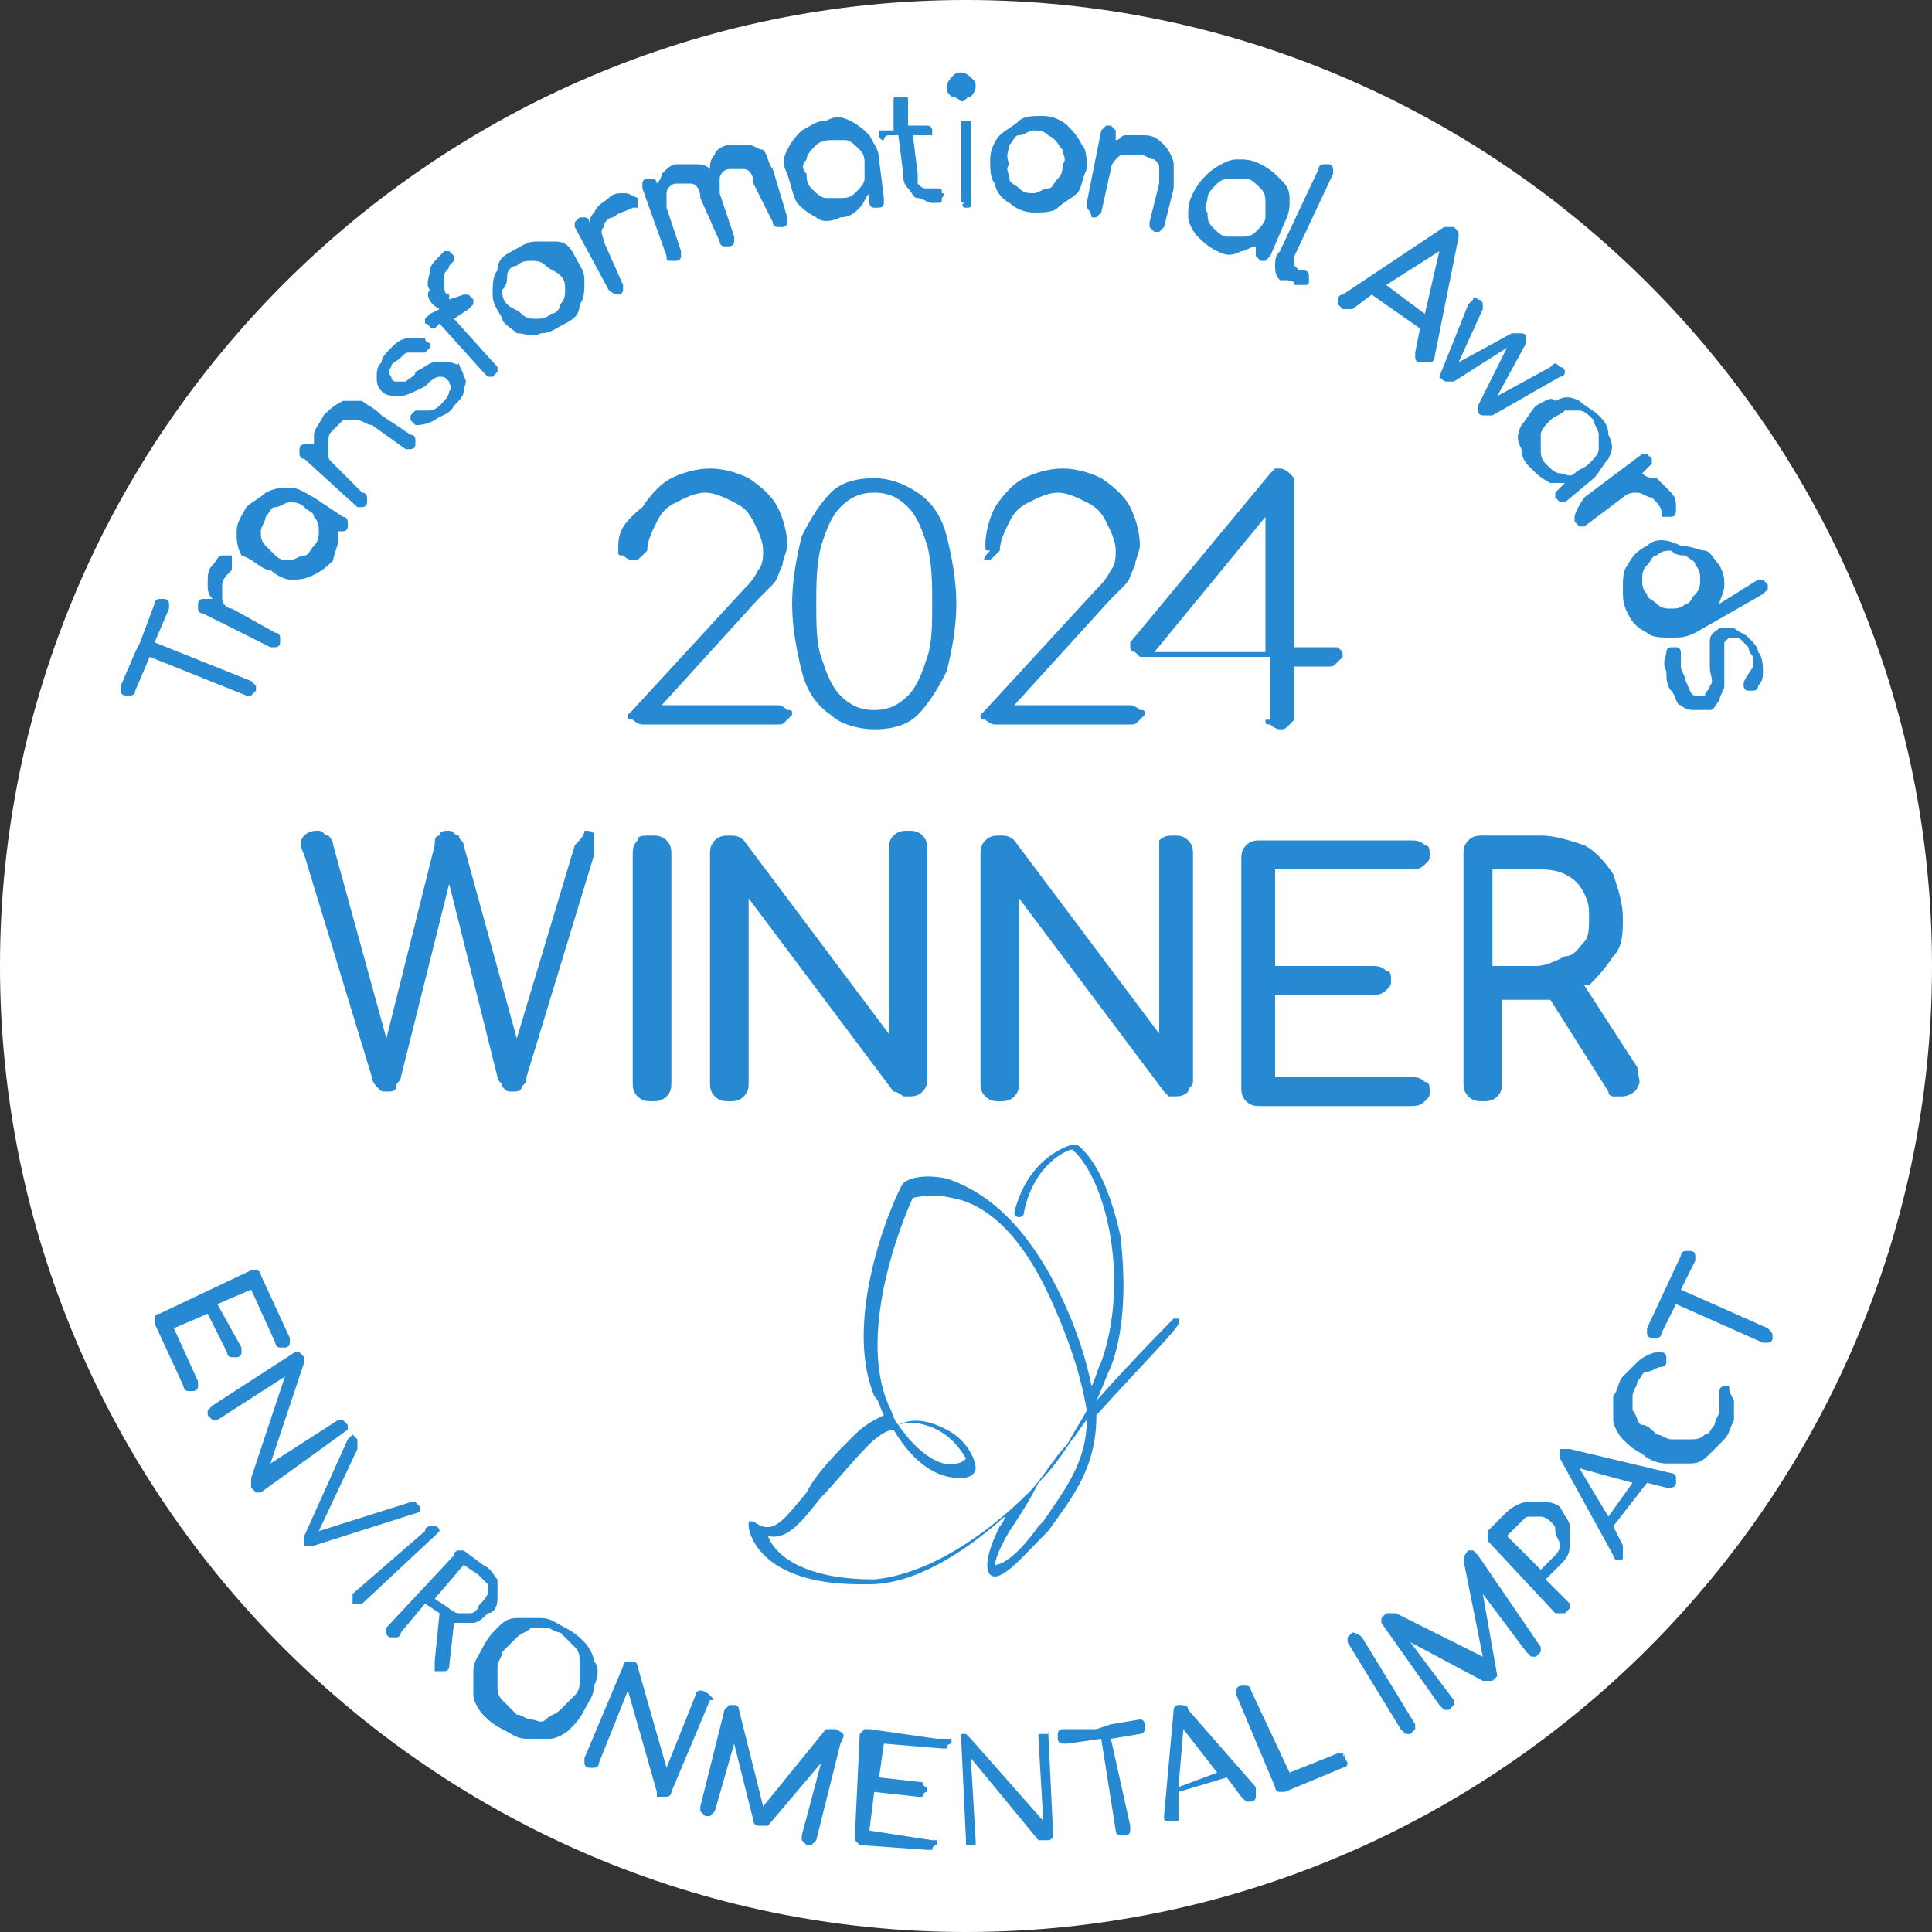 <?xml version="1.0" encoding="utf-8"?>
<!-- Generator: Adobe Illustrator 27.8.1, SVG Export Plug-In . SVG Version: 6.00 Build 0)  -->
<svg version="1.1" id="Layer_1" xmlns="http://www.w3.org/2000/svg" xmlns:xlink="http://www.w3.org/1999/xlink" x="0px" y="0px"
	 viewBox="0 0 40 40" style="enable-background:new 0 0 40 40;" xml:space="preserve">
<rect x="0" y="0" width="40" height="40" fill="#333333" stroke="none"/>
<style type="text/css">
	.st0{fill:#FFFFFF;}
	.st1{fill:#2689D1;}
</style>
<path class="st0" d="M20,40c11,0,20-9,20-20S31,0,20,0S0,9,0,20S9,40,20,40"/>
<g>
	<path class="st1" d="M20.5,32.6c0.2,0.2,0.7-0.4,1.1-0.8l0.1-0.1c0.5-0.7,1-1.3,1-2.4c0.9-1,1.7-1.8,1.7-1.9c0,0,0-0.1,0-0.1
		c0,0-0.1,0-0.1,0c0,0-0.8,0.8-1.6,1.7c0.1-0.2,0.2-0.5,0.3-0.7c0.3-0.8,0.3-1.8,0.2-2.7c-0.2-0.9-0.5-1.6-0.9-1.9c0,0,0,0-0.1,0
		c0,0-0.9,0.2-1.2,1.4c0,0,0,0.1,0.1,0.1c0,0,0.1,0,0.1-0.1c0.2-1,0.9-1.3,1-1.3c0.7,0.6,1.2,2.7,0.6,4.4c-0.1,0.2-0.1,0.3-0.2,0.5
		c-0.1-0.5-0.3-1.2-0.7-2c-0.8-1.6-1.7-2.1-2.3-2.3c-0.5-0.1-0.8,0-0.9,0.1c-0.1,0.1-1.3,2.7-0.6,4.4c0.1,0.1,0.1,0.2,0.2,0.4
		c-0.2,0.1-0.4,0.2-0.6,0.4c-0.4,0.4-0.8,0.8-1,1.2c-0.5,0.6-0.7,0.9-1.1,0.6c0,0-0.1,0-0.1,0c0,0,0,0,0,0.1c0,0.1,0.2,1.2,2.3,1.2
		c0.1,0,0.1,0,0.2,0c0.9,0,1.9-0.6,2.8-1.4c0,0.1-0.1,0.2-0.1,0.2C20.4,32.2,20.4,32.5,20.5,32.6z M18.1,32.7
		c-1.6,0-2.1-0.6-2.2-0.9c0.4,0.1,0.7-0.3,1.1-0.8c0.3-0.3,0.6-0.7,1-1.1c0.2-0.2,0.4-0.3,0.5-0.3c0.6,1,1.2,1,1.4,1
		c0.2,0,0.3-0.1,0.3-0.2c0-0.2-0.2-0.6-0.6-0.8c-0.2-0.1-0.6-0.3-1-0.1c-0.1-0.1-0.1-0.2-0.2-0.4c-0.7-1.6,0.4-4.1,0.5-4.3
		c0,0,0.4-0.1,0.8,0c0.6,0.1,1.4,0.6,2.1,2.2c0.4,0.9,0.6,1.6,0.7,2.2c-0.1,0.2-0.3,0.5-0.4,0.7c-0.3,0.3-0.5,0.7-0.8,1
		C20.4,31.8,19.2,32.6,18.1,32.7z M18.6,29.5c0.3-0.1,0.6,0,0.8,0.1c0.4,0.2,0.6,0.6,0.6,0.6c0,0-0.1,0.1-0.2,0.1
		C19.5,30.4,19,30.1,18.6,29.5z M20.9,31.7c0.2-0.3,0.4-0.6,0.6-1c0.3-0.3,0.5-0.6,0.7-0.9c0.1-0.1,0.2-0.3,0.3-0.4
		c0,0.9-0.5,1.5-0.9,2.1l-0.1,0.1c-0.5,0.7-0.8,0.8-0.9,0.8C20.6,32.4,20.6,32.2,20.9,31.7z"/>
	<path class="st1" d="M13.2,17.4c-0.1,0.1-0.1,0.2-0.1,0.3v4.7c0,0.1,0,0.2,0.1,0.3c0.1,0.1,0.2,0.1,0.3,0.1c0.1,0,0.2,0,0.3-0.1
		c0.1-0.1,0.1-0.2,0.1-0.3v-4.7c0-0.1,0-0.2-0.1-0.3c-0.1-0.1-0.2-0.1-0.3-0.1C13.3,17.3,13.2,17.3,13.2,17.4z"/>
	<path class="st1" d="M11.9,17.5l-1.2,4l-1.1-4c0-0.1-0.1-0.1-0.1-0.2c-0.1,0-0.1-0.1-0.2-0.1c-0.1,0-0.2,0-0.2,0.1
		c-0.1,0-0.1,0.1-0.1,0.2L8,21.5l-1.1-4c0-0.1-0.1-0.2-0.1-0.2c-0.1,0-0.1-0.1-0.2-0.1c-0.1,0-0.2,0-0.3,0.1c-0.1,0.1-0.1,0.2,0,0.4
		l1.4,4.6c0,0.1,0.1,0.2,0.1,0.2c0.1,0.1,0.1,0.1,0.2,0.1c0.1,0,0.2,0,0.2-0.1s0.1-0.1,0.1-0.2l1-4l1,4c0,0.1,0.1,0.1,0.1,0.2
		c0.1,0.1,0.1,0.1,0.2,0.1c0.1,0,0.2,0,0.2-0.1c0.1-0.1,0.1-0.1,0.1-0.2l1.4-4.6c0-0.1,0-0.3,0-0.4c0-0.1-0.1-0.1-0.2-0.1
		C12.1,17.3,12,17.4,11.9,17.5z"/>
	<path class="st1" d="M29.2,18c0.1,0,0.2,0,0.3-0.1c0.1-0.1,0.1-0.1,0.1-0.2c0-0.1,0-0.2-0.1-0.2c-0.1-0.1-0.2-0.1-0.3-0.1h-3.1
		c-0.1,0-0.2,0-0.3,0.1c-0.1,0.1-0.1,0.2-0.1,0.3v4.7c0,0.1,0,0.2,0.1,0.3c0.1,0.1,0.2,0.1,0.3,0.1h3.1c0.1,0,0.2,0,0.3-0.1
		c0.1-0.1,0.1-0.1,0.1-0.2c0-0.1,0-0.2-0.1-0.2c-0.1-0.1-0.2-0.1-0.3-0.1h-2.8v-1.7h2c0.1,0,0.2,0,0.3-0.1c0.1-0.1,0.1-0.1,0.1-0.2
		c0-0.1,0-0.2-0.1-0.2c-0.1-0.1-0.2-0.1-0.3-0.1h-2V18H29.2z"/>
	<path class="st1" d="M24.7,22.4v-4.7c0-0.1,0-0.2-0.1-0.3c-0.1-0.1-0.2-0.1-0.3-0.1c-0.1,0-0.2,0-0.3,0.1C24,17.5,24,17.5,24,17.6
		v3.8l-3-4c-0.1-0.1-0.2-0.1-0.3-0.1c-0.1,0-0.2,0-0.3,0.1c-0.1,0.1-0.1,0.2-0.1,0.3v4.7c0,0.1,0,0.2,0.1,0.3
		c0.1,0.1,0.2,0.1,0.3,0.1c0.1,0,0.2,0,0.3-0.1c0.1-0.1,0.1-0.2,0.1-0.3v-3.8l3,4c0,0,0.1,0.1,0.1,0.1c0.1,0,0.1,0,0.1,0
		c0.1,0,0.2,0,0.3-0.1C24.6,22.5,24.7,22.5,24.7,22.4z"/>
	<path class="st1" d="M18.7,22.7c0.1,0,0.1,0,0.1,0c0.1,0,0.2,0,0.3-0.1c0.1-0.1,0.1-0.2,0.1-0.3v-4.7c0-0.1,0-0.2-0.1-0.3
		c-0.1-0.1-0.2-0.1-0.3-0.1c-0.1,0-0.2,0-0.3,0.1c-0.1,0.1-0.1,0.2-0.1,0.3v3.8l-3-4c-0.1-0.1-0.2-0.1-0.3-0.1c-0.1,0-0.2,0-0.3,0.1
		c-0.1,0.1-0.1,0.2-0.1,0.3v4.7c0,0.1,0,0.2,0.1,0.3c0.1,0.1,0.2,0.1,0.3,0.1c0.1,0,0.2,0,0.3-0.1c0.1-0.1,0.1-0.2,0.1-0.3v-3.8l3,4
		C18.6,22.6,18.7,22.7,18.7,22.7z"/>
	<path class="st1" d="M33.4,19.8c0.2-0.2,0.2-0.5,0.2-0.8c0-0.3-0.1-0.6-0.2-0.9c-0.2-0.3-0.4-0.5-0.6-0.6c-0.3-0.1-0.6-0.2-0.9-0.2
		h-1.2c-0.1,0-0.2,0-0.3,0.1c-0.1,0.1-0.1,0.2-0.1,0.3v4.7c0,0.1,0,0.2,0.1,0.3c0.1,0.1,0.2,0.1,0.3,0.1c0.1,0,0.2,0,0.3-0.1
		c0.1-0.1,0.1-0.2,0.1-0.3v-1.7h0.9c0,0,0.1,0,0.1,0l1.2,1.9c0,0.1,0.1,0.1,0.1,0.1c0.1,0,0.1,0,0.2,0c0.1,0,0.3-0.1,0.3-0.2
		c0.1-0.1,0-0.2,0-0.4l-1.1-1.7c0,0,0.1,0,0.1,0C33,20.3,33.2,20.1,33.4,19.8z M30.9,20v-2h0.9c0.2,0,0.4,0,0.6,0.1
		c0.2,0.1,0.3,0.2,0.4,0.4c0.1,0.2,0.1,0.3,0.1,0.5c0,0.2,0,0.4-0.1,0.5c-0.1,0.1-0.2,0.3-0.4,0.3C32.2,19.9,32,20,31.8,20H30.9z"/>
	<path class="st1" d="M29.8,7.8C29.8,7.8,29.9,7.9,29.8,7.8c0.1,0.1,0.1,0.1,0.2,0.1c0,0,0.1,0,0.1,0l1.1-0.7l-0.6,1.2
		c0,0,0,0.1,0,0.1c0,0,0,0.1,0.1,0.1c0,0,0.1,0,0.1,0c0,0,0.1,0,0.1,0l1.4-0.8c0.1,0,0.1-0.1,0.1-0.1c0,0,0-0.1-0.1-0.1
		c-0.1-0.1-0.1-0.1-0.2,0L31,8.2l0.6-1.1c0,0,0-0.1,0-0.1c0,0,0-0.1-0.1-0.1c0,0-0.1,0-0.1,0c0,0-0.1,0-0.1,0l-1.1,0.6l0.5-1.1
		c0-0.1,0-0.1,0-0.1c0,0,0-0.1-0.1-0.1c0,0-0.1-0.1-0.1,0c0,0-0.1,0.1-0.1,0.1l-0.6,1.5C29.8,7.7,29.8,7.8,29.8,7.8z"/>
	<path class="st1" d="M16.5,4.2c0.1,0.1,0.2,0.2,0.4,0.3c0.1,0.1,0.3,0.1,0.5,0c0.2,0,0.3-0.1,0.4-0.2C17.9,4.2,17.9,4.1,18,4l0,0.2
		c0,0,0,0.1,0.1,0.1c0,0,0.1,0,0.1,0c0,0,0.1,0,0.1-0.1c0,0,0-0.1,0-0.1l-0.1-0.8c0-0.2-0.1-0.3-0.2-0.5c-0.1-0.1-0.2-0.2-0.4-0.3
		c-0.2-0.1-0.3-0.1-0.5,0c-0.2,0-0.3,0.1-0.5,0.2c-0.1,0.1-0.2,0.2-0.3,0.4c-0.1,0.2-0.1,0.3,0,0.5C16.4,3.9,16.4,4,16.5,4.2z
		 M16.7,3.3c0-0.1,0.1-0.2,0.2-0.3C16.9,3,17,2.9,17.2,2.9c0.1,0,0.2,0,0.3,0s0.2,0.1,0.3,0.2c0.1,0.1,0.1,0.2,0.1,0.3
		c0,0.1,0,0.2,0,0.3c0,0.1-0.1,0.2-0.2,0.3c-0.1,0.1-0.2,0.1-0.3,0.1c-0.1,0-0.2,0-0.3,0c-0.1,0-0.2-0.1-0.3-0.2
		c-0.1-0.1-0.1-0.2-0.1-0.3C16.6,3.5,16.6,3.4,16.7,3.3z"/>
	<path class="st1" d="M13.9,5.4c0,0,0.1,0,0.1,0c0,0,0.1,0,0.1-0.1c0,0,0-0.1,0-0.1l-0.3-0.9l0,0c0-0.1,0-0.2,0-0.3
		c0-0.1,0.1-0.2,0.2-0.2c0.1,0,0.2,0,0.3,0c0.1,0,0.2,0.1,0.2,0.3L14.9,5c0,0,0,0.1,0.1,0.1c0,0,0.1,0,0.1,0c0,0,0.1,0,0.1-0.1
		c0,0,0-0.1,0-0.1l-0.3-0.9h0c0-0.1,0-0.2,0-0.3c0-0.1,0.1-0.2,0.2-0.2c0.1,0,0.2,0,0.3,0c0.1,0,0.2,0.1,0.2,0.3L16,4.6
		c0,0,0,0.1,0.1,0.1c0,0,0.1,0,0.1,0c0,0,0.1,0,0.1-0.1c0,0,0-0.1,0-0.1L16,3.5c-0.1-0.1-0.1-0.3-0.2-0.4C15.7,3.1,15.6,3,15.5,3
		c-0.1,0-0.2,0-0.4,0c-0.1,0-0.3,0.1-0.3,0.2c-0.1,0.1-0.1,0.2-0.1,0.3c-0.1-0.1-0.2-0.1-0.3-0.1c-0.1,0-0.2,0-0.4,0
		c-0.1,0-0.2,0.1-0.3,0.2c0,0,0,0.1-0.1,0.2l0,0c0,0,0-0.1-0.1-0.1c0,0-0.1,0-0.1,0c0,0-0.1,0-0.1,0.1c0,0,0,0.1,0,0.1l0.5,1.4
		C13.8,5.4,13.8,5.4,13.9,5.4z"/>
	<path class="st1" d="M19.9,2.1C20,2.1,20,2,20.1,2c0,0,0.1-0.1,0.1-0.2c0-0.1,0-0.1-0.1-0.2c0,0-0.1-0.1-0.2-0.1
		c-0.1,0-0.1,0-0.2,0.1c0,0-0.1,0.1-0.1,0.2c0,0.1,0,0.1,0.1,0.2C19.8,2,19.9,2.1,19.9,2.1z"/>
	<path class="st1" d="M22.6,4.5c0.1,0,0.1,0,0.1,0c0,0,0.1-0.1,0.1-0.1l0.2-0.9c0-0.1,0.1-0.2,0.1-0.2c0.1-0.1,0.1-0.1,0.2-0.1
		c0.1,0,0.2,0,0.3,0c0.1,0,0.2,0.1,0.3,0.1c0.1,0.1,0.1,0.1,0.1,0.2c0,0.1,0,0.2,0,0.3l-0.2,0.8c0,0,0,0.1,0,0.1
		c0,0,0.1,0.1,0.1,0.1c0,0,0.1,0,0.1,0c0,0,0.1-0.1,0.1-0.1l0.2-0.8c0-0.2,0-0.4,0-0.5c0-0.1-0.1-0.3-0.2-0.4
		c-0.1-0.1-0.2-0.2-0.4-0.2c-0.1,0-0.3,0-0.4,0c-0.1,0-0.1,0.1-0.2,0.1l0-0.1c0-0.1,0-0.1,0-0.1c0,0-0.1-0.1-0.1-0.1
		c0,0-0.1,0-0.1,0c0,0-0.1,0.1-0.1,0.1l-0.3,1.5c0,0,0,0.1,0,0.1C22.6,4.4,22.6,4.5,22.6,4.5z"/>
	<path class="st1" d="M26.8,5.9L26.8,5.9c0.1,0,0.1,0,0.2,0c0.1,0,0.1,0,0.1-0.1c0,0,0-0.1,0-0.1c0,0,0-0.1-0.1-0.1l-0.1,0
		c0,0-0.1-0.1-0.1-0.1c0-0.1,0-0.1,0-0.2l0.8-1.7c0,0,0-0.1,0-0.1c0,0,0-0.1-0.1-0.1c0,0-0.1,0-0.1,0c0,0-0.1,0-0.1,0.1l-0.8,1.7
		c-0.1,0.1-0.1,0.2-0.1,0.3c0,0.1,0,0.2,0.1,0.3C26.7,5.8,26.8,5.8,26.8,5.9z"/>
	<path class="st1" d="M34.1,11.3c-0.2,0.1-0.3,0.2-0.4,0.4c-0.1,0.1-0.1,0.3-0.1,0.5c0,0.2,0,0.3,0.1,0.5c0.1,0.2,0.2,0.3,0.4,0.4
		c0.1,0.1,0.3,0.1,0.5,0.1c0.2,0,0.3,0,0.5-0.1l1.4-0.8c0,0,0.1-0.1,0.1-0.1c0,0,0-0.1,0-0.1c0,0-0.1-0.1-0.1-0.1c0,0-0.1,0-0.1,0
		l-0.8,0.5c0-0.1,0.1-0.2,0.1-0.4c0-0.1,0-0.2-0.1-0.4c-0.1-0.1-0.2-0.3-0.3-0.3s-0.3-0.1-0.5-0.1C34.4,11.1,34.2,11.2,34.1,11.3z
		 M34.9,11.5c0.1,0.1,0.2,0.1,0.2,0.2c0.1,0.1,0.1,0.2,0.1,0.3c0,0.1,0,0.2-0.1,0.3s-0.1,0.2-0.2,0.2c-0.1,0.1-0.2,0.1-0.3,0.1
		c-0.1,0-0.2,0-0.3-0.1c-0.1-0.1-0.2-0.1-0.2-0.2c-0.1-0.1-0.1-0.2-0.1-0.3c0-0.1,0-0.2,0.1-0.3c0.1-0.1,0.1-0.2,0.2-0.2
		c0.1-0.1,0.2-0.1,0.3-0.1C34.7,11.5,34.8,11.5,34.9,11.5z"/>
	<path class="st1" d="M24.8,4.9C24.9,5,25,5.1,25.2,5.2c0.2,0.1,0.3,0.1,0.5,0c0.1,0,0.2-0.1,0.3-0.1l0,0.1c0,0,0,0.1,0,0.1
		c0,0,0.1,0.1,0.1,0.1c0,0,0.1,0,0.1,0c0,0,0.1-0.1,0.1-0.1l0.3-0.7c0.1-0.2,0.1-0.3,0.1-0.5c0-0.2-0.1-0.3-0.2-0.4
		c-0.1-0.1-0.2-0.2-0.4-0.3c-0.2-0.1-0.3-0.1-0.5-0.1S25.1,3.5,25,3.6c-0.1,0.1-0.2,0.2-0.3,0.4c-0.1,0.2-0.1,0.3-0.1,0.5
		C24.6,4.6,24.7,4.8,24.8,4.9z M25,4.1c0-0.1,0.1-0.2,0.2-0.3c0.1-0.1,0.2-0.1,0.3-0.1c0.1,0,0.2,0,0.3,0c0.1,0,0.2,0.1,0.3,0.2
		c0.1,0.1,0.1,0.2,0.1,0.3c0,0.1,0,0.2,0,0.3c0,0.1-0.1,0.2-0.2,0.3c-0.1,0.1-0.2,0.1-0.3,0.1c-0.1,0-0.2,0-0.3,0
		c-0.1,0-0.2-0.1-0.3-0.2C25,4.6,25,4.5,25,4.4C24.9,4.3,25,4.2,25,4.1z"/>
	<path class="st1" d="M20.9,4.2c0.1,0.1,0.3,0.2,0.5,0.2c0.2,0,0.4,0,0.5-0.1c0.1-0.1,0.3-0.2,0.4-0.3c0.1-0.1,0.1-0.3,0.2-0.5
		c0-0.2,0-0.4-0.1-0.5c-0.1-0.2-0.2-0.3-0.3-0.4c-0.1-0.1-0.3-0.2-0.5-0.2c-0.2,0-0.4,0-0.5,0.1c-0.1,0.1-0.3,0.2-0.4,0.3
		c-0.1,0.1-0.2,0.3-0.2,0.5c0,0.2,0,0.4,0.1,0.5C20.6,3.9,20.7,4.1,20.9,4.2z M20.9,3c0.1-0.1,0.1-0.2,0.2-0.2
		c0.1,0,0.2-0.1,0.3-0.1c0.1,0,0.2,0,0.3,0.1C21.9,2.9,21.9,3,22,3.1c0,0.1,0.1,0.2,0,0.3c0,0.1,0,0.2-0.1,0.3
		c-0.1,0.1-0.1,0.2-0.2,0.2S21.5,4,21.4,4c-0.1,0-0.2,0-0.3-0.1c-0.1-0.1-0.2-0.1-0.2-0.2c0-0.1-0.1-0.2,0-0.3
		C20.8,3.2,20.9,3.1,20.9,3z"/>
	<path class="st1" d="M18.4,2.8l0.2,0l0.1,0.8c0,0.1,0,0.2,0.1,0.3c0.1,0.1,0.1,0.2,0.2,0.2s0.2,0.1,0.3,0.1l0.1,0
		c0.1,0,0.1,0,0.1-0.1c0,0,0.1-0.1,0-0.1c0-0.1,0-0.1-0.1-0.1c0,0-0.1,0-0.1,0l-0.1,0c-0.1,0-0.1,0-0.2-0.1C19,3.8,19,3.7,19,3.6
		l-0.1-0.8l0.3,0c0,0,0.1,0,0.1,0s0-0.1,0-0.1c0,0,0-0.1-0.1-0.1c0,0-0.1,0-0.1,0l-0.3,0l0-0.5c0-0.1,0-0.1-0.1-0.1c0,0-0.1,0-0.1,0
		c-0.1,0-0.1,0-0.1,0.1c0,0,0,0.1,0,0.1l0,0.5l-0.2,0c0,0-0.1,0-0.1,0c0,0,0,0.1,0,0.1c0,0,0,0.1,0.1,0.1
		C18.3,2.8,18.4,2.8,18.4,2.8z"/>
	<path class="st1" d="M20,4.3c0.1,0,0.1,0,0.1-0.1c0,0,0-0.1,0-0.1l0-1.5c0-0.1,0-0.1,0-0.1c0,0-0.1,0-0.1,0c-0.1,0-0.1,0-0.1,0
		c0,0,0,0.1,0,0.1l0,1.5c0,0.1,0,0.1,0.1,0.1C19.9,4.2,19.9,4.3,20,4.3z"/>
	<path class="st1" d="M5.1,14.4c0,0,0.1,0,0.1,0c0,0,0.1-0.1,0.1-0.1c0,0,0-0.1,0-0.1c0,0-0.1-0.1-0.1-0.1l-2-0.8l0.3-0.7
		c0,0,0-0.1,0-0.1c0,0,0-0.1-0.1-0.1c0,0-0.1,0-0.1,0c0,0-0.1,0-0.1,0.1l-0.3,0.8l-0.1,0.2l0,0l-0.3,0.7c0,0,0,0.1,0,0.1
		c0,0,0,0.1,0.1,0.1c0,0,0.1,0,0.1,0c0,0,0.1,0,0.1-0.1l0.3-0.7L5.1,14.4z"/>
	<path class="st1" d="M12.6,6C12.6,6.1,12.6,6.1,12.6,6c0.1,0.1,0.2,0.1,0.2,0.1c0.1,0,0.1-0.1,0.1-0.1c0,0,0-0.1,0-0.1l-0.4-0.9
		c0-0.1-0.1-0.2,0-0.3c0-0.1,0.1-0.2,0.2-0.2c0.1-0.1,0.2-0.1,0.4-0.2c0,0,0.1,0,0.1,0c0,0,0,0,0-0.1c0,0,0-0.1,0-0.1
		C13,4,13,4,12.9,4c-0.1,0-0.2,0-0.3,0.1c-0.1,0.1-0.2,0.1-0.3,0.3c-0.1,0.1-0.1,0.2-0.1,0.3l0-0.1c0-0.1-0.1-0.1-0.1-0.1
		c0,0-0.1,0-0.1,0c0,0-0.1,0.1-0.1,0.1c0,0,0,0.1,0,0.1L12.6,6z"/>
	<path class="st1" d="M5.6,13.4c0.1,0,0.1,0,0.1,0c0,0,0.1,0,0.1-0.1c0-0.1,0-0.1,0-0.1s0-0.1-0.1-0.1l-0.9-0.5v0
		c-0.1,0-0.2-0.1-0.2-0.2c0-0.1,0-0.2,0-0.3c0-0.1,0.1-0.2,0.2-0.3c0,0,0,0,0-0.1c0,0,0,0,0-0.1c0,0,0,0,0-0.1c0,0-0.1,0-0.2,0
		c-0.1,0-0.1,0.1-0.2,0.2c-0.1,0.1-0.1,0.2-0.1,0.4c0,0.1,0,0.2,0.1,0.3l-0.1,0c-0.1,0-0.1,0-0.1,0c0,0-0.1,0-0.1,0.1
		c0,0,0,0.1,0,0.1c0,0,0,0.1,0.1,0.1L5.6,13.4z"/>
	<path class="st1" d="M31.8,8.4c-0.1,0.1-0.2,0.3-0.3,0.4c-0.1,0.2-0.1,0.3,0,0.5c0,0.2,0.1,0.3,0.2,0.4c0.1,0.1,0.2,0.2,0.4,0.3
		c0.1,0,0.2,0,0.3,0l-0.1,0.1c0,0-0.1,0.1-0.1,0.1c0,0,0,0.1,0,0.1c0,0,0.1,0.1,0.1,0.1c0,0,0.1,0,0.1,0l0.6-0.5
		c0.1-0.1,0.2-0.3,0.3-0.4c0.1-0.2,0.1-0.3,0-0.5c0-0.2-0.1-0.3-0.2-0.4c-0.1-0.1-0.3-0.2-0.4-0.3c-0.2-0.1-0.3-0.1-0.5,0
		C32.1,8.2,32,8.3,31.8,8.4z M32.7,8.5c0.1,0,0.2,0.1,0.3,0.2C33,8.8,33.1,8.9,33.1,9c0,0.1,0,0.2,0,0.3c0,0.1-0.1,0.2-0.2,0.3
		c-0.1,0.1-0.2,0.1-0.3,0.2s-0.2,0-0.3,0c-0.1,0-0.2-0.1-0.3-0.2c-0.1-0.1-0.1-0.2-0.1-0.3c0-0.1,0-0.2,0-0.3c0-0.1,0.1-0.2,0.2-0.3
		c0.1-0.1,0.2-0.1,0.3-0.2C32.5,8.5,32.6,8.5,32.7,8.5z"/>
	<path class="st1" d="M27.8,6.4C27.8,6.4,27.8,6.4,27.8,6.4c0.1,0,0.2,0,0.2,0l0.4-0.3l1,0.7l-0.1,0.5c0,0,0,0.1,0,0.1
		c0,0,0,0.1,0.1,0.1c0.1,0,0.1,0,0.2,0c0.1,0,0.1-0.1,0.1-0.1l0.5-2.5c0-0.1,0-0.1-0.1-0.2c-0.1,0-0.1,0-0.2,0l-2.1,1.4
		c-0.1,0-0.1,0.1-0.1,0.2C27.7,6.3,27.7,6.3,27.8,6.4z M29.5,6.5l-0.8-0.6l1.1-0.7L29.5,6.5z"/>
	<path class="st1" d="M32.6,10.7c0,0,0,0.1,0,0.1c0,0,0.1,0.1,0.1,0.1s0.1,0,0.1,0l0.8-0.6c0.1-0.1,0.2-0.1,0.3-0.1
		c0.1,0,0.2,0.1,0.3,0.1c0.1,0.1,0.2,0.2,0.2,0.3c0,0,0,0.1,0,0.1c0,0,0,0,0.1,0c0,0,0.1,0,0.1,0c0.1,0,0.1-0.1,0.1-0.2
		c0-0.1,0-0.2-0.1-0.3c-0.1-0.1-0.2-0.2-0.3-0.3c-0.1,0-0.2,0-0.3-0.1l0.1-0.1c0,0,0.1-0.1,0.1-0.1c0,0,0-0.1,0-0.1
		c0,0-0.1-0.1-0.1-0.1c0,0-0.1,0-0.1,0l-1.2,0.9C32.6,10.6,32.6,10.7,32.6,10.7z"/>
	<path class="st1" d="M9.1,6.4L8.9,6.5c0,0-0.1,0.1-0.1,0.1c0,0,0,0.1,0,0.1c0,0,0.1,0,0.1,0.1c0,0,0.1,0,0.1,0l0.1-0.1l0.9,1
		c0,0,0.1,0.1,0.1,0.1c0,0,0.1,0,0.1,0c0,0,0.1-0.1,0.1-0.1c0,0,0-0.1,0-0.1l-0.9-1l0.3-0.2c0,0,0.1-0.1,0.1-0.1c0,0,0-0.1,0-0.1
		c0,0-0.1-0.1-0.1-0.1c0,0-0.1,0-0.1,0L9.3,6.2L9.3,6.1C9.2,6.1,9.2,6,9.2,5.9c0-0.1,0-0.1,0-0.2c0-0.1,0.1-0.1,0.1-0.2
		c0,0,0.1-0.1,0.1-0.1c0,0,0-0.1,0-0.1c0,0-0.1-0.1-0.1-0.1c0,0-0.1,0-0.1,0C9,5.4,8.9,5.5,8.9,5.6c0,0.1-0.1,0.3,0,0.4
		C8.8,6.1,8.9,6.3,9.1,6.4L9.1,6.4z"/>
	<path class="st1" d="M36.1,14.2c0,0,0,0.1,0.1,0.1c0,0,0.1,0,0.1,0c0,0,0.1,0,0.1-0.1c0.1-0.1,0.1-0.2,0.1-0.3c0-0.1,0-0.3-0.1-0.4
		c0-0.1-0.1-0.2-0.2-0.3S36,13.1,35.9,13c-0.1,0-0.2,0-0.3,0c-0.1,0.1-0.2,0.1-0.2,0.3c0,0.1,0,0.3,0,0.5c0,0.2,0.1,0.3,0,0.4
		c0,0.1-0.1,0.1-0.1,0.2c-0.1,0-0.1,0-0.2,0c-0.1,0-0.1-0.1-0.2-0.3c0-0.1-0.1-0.2-0.1-0.3c0-0.1,0-0.2,0-0.2c0,0,0-0.1,0-0.1
		c0,0,0-0.1-0.1-0.1c0,0-0.1,0-0.1,0c0,0-0.1,0-0.1,0.1c0,0.1-0.1,0.2,0,0.4c0,0.1,0,0.3,0.1,0.4c0.1,0.1,0.1,0.3,0.2,0.3
		c0.1,0.1,0.2,0.1,0.3,0.1c0.1,0,0.2,0,0.3,0c0.1,0,0.1-0.1,0.2-0.2c0-0.1,0.1-0.2,0.1-0.3c0-0.1,0-0.3,0-0.4c0-0.1,0-0.2,0-0.3
		c0-0.1,0-0.1,0-0.2c0,0,0.1-0.1,0.1-0.1c0.1,0,0.1,0,0.2,0c0.1,0.1,0.1,0.1,0.2,0.2c0,0.1,0.1,0.2,0.1,0.2c0,0.1,0,0.1,0,0.2
		C36.1,14.1,36.1,14.1,36.1,14.2z"/>
	<path class="st1" d="M10.7,6.9C10.9,6.9,11,7,11.2,6.9c0.2,0,0.3-0.1,0.5-0.2c0.2-0.1,0.3-0.2,0.3-0.4c0.1-0.1,0.1-0.3,0.1-0.5
		c0-0.2-0.1-0.3-0.2-0.5c-0.1-0.2-0.2-0.3-0.4-0.3C11.4,5,11.2,5,11.1,5c-0.2,0-0.3,0.1-0.5,0.2c-0.2,0.1-0.3,0.2-0.3,0.4
		c-0.1,0.1-0.1,0.3-0.1,0.5c0,0.2,0.1,0.3,0.2,0.5C10.4,6.7,10.6,6.8,10.7,6.9z M10.5,5.7c0-0.1,0.1-0.2,0.2-0.2
		c0.1-0.1,0.2-0.1,0.3-0.1c0.1,0,0.2,0,0.3,0.1c0.1,0.1,0.2,0.1,0.3,0.2c0.1,0.1,0.1,0.2,0.1,0.3c0,0.1,0,0.2-0.1,0.3
		c0,0.1-0.1,0.2-0.2,0.2c-0.1,0.1-0.2,0.1-0.3,0.1c-0.1,0-0.2,0-0.3-0.1s-0.2-0.1-0.3-0.2c-0.1-0.1-0.1-0.2-0.1-0.3
		C10.5,5.9,10.5,5.8,10.5,5.7z"/>
	<path class="st1" d="M8.3,8.2c0.1,0,0.3-0.1,0.5-0.2C8.9,7.9,9,7.8,9.1,7.8c0.1,0,0.1,0,0.2,0.1c0,0.1,0.1,0.1,0,0.2
		c0,0.1-0.1,0.2-0.2,0.3C9.1,8.4,9,8.5,8.9,8.5c-0.1,0-0.2,0-0.2,0c0,0-0.1,0-0.1,0c0,0-0.1,0.1-0.1,0.1c0,0,0,0.1,0,0.1
		c0,0,0.1,0.1,0.1,0.1c0.1,0,0.2,0,0.4-0.1c0.1-0.1,0.3-0.1,0.4-0.3c0.1-0.1,0.2-0.2,0.2-0.3c0-0.1,0.1-0.2,0-0.3
		c0-0.1-0.1-0.2-0.1-0.3C9.5,7.6,9.4,7.5,9.3,7.5c-0.1,0-0.2,0-0.3,0c-0.1,0-0.2,0.1-0.4,0.2C8.6,7.8,8.5,7.8,8.4,7.9
		c-0.1,0-0.1,0-0.2,0c0,0-0.1,0-0.1-0.1c0,0-0.1-0.1,0-0.2c0-0.1,0.1-0.1,0.2-0.2c0.1-0.1,0.1-0.1,0.2-0.1c0.1,0,0.1,0,0.2,0
		c0,0,0.1,0,0.1,0c0,0,0.1-0.1,0.1-0.1c0,0,0-0.1,0-0.1c0,0-0.1,0-0.1-0.1c-0.1,0-0.2,0-0.3,0C8.3,7,8.2,7.1,8.1,7.2
		C8,7.3,7.9,7.4,7.9,7.5C7.8,7.6,7.8,7.7,7.8,7.8c0,0.1,0,0.2,0.1,0.3C8,8.2,8.1,8.2,8.3,8.2z"/>
	<path class="st1" d="M5.6,11.8C5.7,11.9,5.9,12,6,12c0.2,0,0.3,0,0.5-0.1s0.3-0.2,0.4-0.3C6.9,11.5,7,11.3,7,11.2
		c0-0.1,0-0.2,0-0.3L7,11c0,0,0.1,0,0.1,0c0,0,0.1,0,0.1-0.1c0,0,0-0.1,0-0.1c0,0,0-0.1-0.1-0.1l-0.6-0.4c-0.2-0.1-0.3-0.2-0.5-0.2
		c-0.2,0-0.3,0-0.5,0.1c-0.1,0.1-0.3,0.2-0.4,0.3c-0.1,0.2-0.2,0.3-0.2,0.5c0,0.2,0,0.3,0.1,0.5C5.3,11.6,5.4,11.8,5.6,11.8z
		 M5.5,10.7c0.1-0.1,0.1-0.2,0.2-0.2c0.1,0,0.2-0.1,0.3-0.1c0.1,0,0.2,0,0.3,0.1c0.1,0.1,0.2,0.1,0.2,0.2c0.1,0.1,0.1,0.2,0.1,0.3
		c0,0.1,0,0.2-0.1,0.3c-0.1,0.1-0.1,0.2-0.2,0.2c-0.1,0-0.2,0.1-0.3,0.1c-0.1,0-0.2,0-0.3-0.1c-0.1-0.1-0.2-0.2-0.2-0.2
		c-0.1-0.1-0.1-0.2-0.1-0.3C5.4,10.9,5.5,10.8,5.5,10.7z"/>
	<path class="st1" d="M7.4,10.5c0,0,0.1,0,0.1,0s0.1,0,0.1-0.1c0,0,0-0.1,0-0.1c0,0,0-0.1-0.1-0.1L6.9,9.6C6.8,9.5,6.8,9.5,6.8,9.4
		c0-0.1,0-0.2,0-0.2C6.8,9,6.8,9,6.9,8.9C7,8.8,7,8.8,7.1,8.7c0.1,0,0.2,0,0.3,0c0.1,0,0.2,0.1,0.3,0.1l0.7,0.5c0,0,0.1,0,0.1,0
		c0,0,0.1,0,0.1-0.1c0,0,0-0.1,0-0.1s0-0.1-0.1-0.1L7.9,8.6C7.7,8.4,7.6,8.4,7.5,8.3c-0.1,0-0.3,0-0.4,0C6.9,8.4,6.8,8.5,6.7,8.6
		C6.6,8.8,6.5,8.9,6.5,9c0,0.1,0,0.2,0,0.2l-0.1,0c0,0-0.1,0-0.1,0c0,0-0.1,0-0.1,0.1c0,0,0,0.1,0,0.1c0,0,0,0.1,0.1,0.1L7.4,10.5z"
		/>
	<path class="st1" d="M26.2,14.9c0,0.1,0,0.1,0.1,0.1c0,0,0.1,0.1,0.2,0.1c0.1,0,0.1,0,0.2-0.1c0,0,0.1-0.1,0.1-0.1v-1.1h0.7
		c0.1,0,0.1,0,0.2-0.1c0,0,0.1-0.1,0.1-0.1c0-0.1,0-0.1-0.1-0.2c0,0-0.1,0-0.2,0h-0.7v-3.4c0-0.1,0-0.1-0.1-0.2c0,0-0.1-0.1-0.2-0.1
		c0,0-0.1,0-0.1,0c0,0,0,0-0.1,0.1l-2.9,3.5c0,0,0,0.1,0,0.1c0,0,0,0.1,0.1,0.1c0,0,0.1,0.1,0.1,0.1h2.7V14.9z M23.9,13.5l2.3-2.8
		v2.8H23.9z"/>
	<path class="st1" d="M12.8,11.4c0,0.1,0,0.1,0.1,0.1c0,0,0.1,0.1,0.2,0.1c0.1,0,0.1,0,0.2-0.1s0.1-0.1,0.1-0.1
		c0-0.2,0.1-0.4,0.2-0.6c0.1-0.2,0.2-0.3,0.4-0.4c0.2-0.1,0.4-0.2,0.6-0.2c0.2,0,0.4,0.1,0.6,0.2c0.2,0.1,0.3,0.2,0.4,0.4
		c0.1,0.2,0.2,0.4,0.2,0.6c0,0.1,0,0.3-0.1,0.4c-0.1,0.2-0.2,0.3-0.3,0.4l-2.3,2.5c0,0-0.1,0.1-0.1,0.1c0,0.1,0,0.1,0.1,0.1
		c0,0,0.1,0.1,0.2,0.1h2.8c0.1,0,0.1,0,0.2-0.1c0,0,0.1-0.1,0.1-0.1c0-0.1,0-0.1-0.1-0.1c0,0-0.1-0.1-0.2-0.1h-2.4l2-2.2
		c0.1-0.1,0.2-0.2,0.3-0.3c0.1-0.1,0.1-0.2,0.2-0.4c0-0.1,0.1-0.3,0.1-0.4c0-0.3-0.1-0.6-0.2-0.8c-0.1-0.2-0.3-0.4-0.6-0.6
		c-0.2-0.1-0.5-0.2-0.8-0.2c-0.3,0-0.6,0.1-0.8,0.2c-0.2,0.1-0.4,0.3-0.6,0.6C12.8,10.9,12.8,11.1,12.8,11.4z"/>
	<path class="st1" d="M18.1,9.9c-0.4,0-0.7,0.1-0.9,0.3c-0.2,0.2-0.4,0.5-0.6,0.9c-0.1,0.4-0.2,0.9-0.2,1.4c0,0.5,0.1,1,0.2,1.4
		c0.1,0.4,0.3,0.7,0.6,0.9c0.2,0.2,0.6,0.3,0.9,0.3c0.4,0,0.7-0.1,0.9-0.3c0.2-0.2,0.4-0.5,0.6-0.9c0.1-0.4,0.2-0.9,0.2-1.4
		c0-0.5-0.1-1-0.2-1.4c-0.1-0.4-0.3-0.7-0.6-0.9C18.7,10,18.4,9.9,18.1,9.9z M19.3,12.5c0,0.4,0,0.8-0.1,1.1s-0.2,0.6-0.4,0.8
		c-0.2,0.2-0.4,0.3-0.7,0.3c-0.3,0-0.5-0.1-0.7-0.3c-0.2-0.2-0.3-0.5-0.4-0.8s-0.1-0.7-0.1-1.1c0-0.4,0-0.8,0.1-1.2
		c0.1-0.3,0.2-0.6,0.4-0.8c0.2-0.2,0.4-0.3,0.7-0.3c0.3,0,0.5,0.1,0.7,0.3c0.2,0.2,0.3,0.5,0.4,0.8C19.3,11.7,19.3,12.1,19.3,12.5z"
		/>
	<path class="st1" d="M20.4,11.6c0.1,0,0.1,0,0.2-0.1c0,0,0.1-0.1,0.1-0.1c0-0.2,0.1-0.4,0.2-0.6c0.1-0.2,0.2-0.3,0.4-0.4
		c0.2-0.1,0.4-0.2,0.6-0.2s0.4,0.1,0.6,0.2s0.3,0.2,0.4,0.4c0.1,0.2,0.2,0.4,0.2,0.6c0,0.1,0,0.3-0.1,0.4c-0.1,0.2-0.2,0.3-0.3,0.4
		l-2.3,2.5c0,0-0.1,0.1-0.1,0.1c0,0.1,0,0.1,0.1,0.1c0,0,0.1,0.1,0.2,0.1h2.8c0.1,0,0.1,0,0.2-0.1c0,0,0.1-0.1,0.1-0.1
		c0-0.1,0-0.1-0.1-0.1c0,0-0.1-0.1-0.2-0.1h-2.4l2-2.2c0.1-0.1,0.2-0.2,0.3-0.3c0.1-0.1,0.1-0.2,0.2-0.4c0-0.1,0.1-0.3,0.1-0.4
		c0-0.3-0.1-0.6-0.2-0.8c-0.1-0.2-0.3-0.4-0.6-0.6c-0.2-0.1-0.5-0.2-0.8-0.2c-0.3,0-0.6,0.1-0.8,0.2c-0.2,0.1-0.4,0.3-0.6,0.6
		c-0.1,0.2-0.2,0.5-0.2,0.8c0,0.1,0,0.1,0.1,0.1C20.3,11.6,20.4,11.6,20.4,11.6z"/>
	<path class="st1" d="M35.8,28.7c0,0-0.1,0-0.1,0c0,0-0.1,0-0.1,0.1c0,0,0,0.1,0,0.1c0,0.1,0,0.2,0,0.3c0,0.1-0.1,0.2-0.1,0.3
		c-0.1,0.1-0.1,0.2-0.2,0.2c-0.1,0.1-0.2,0.1-0.3,0.1c-0.1,0-0.2,0-0.4,0c-0.1,0-0.2-0.1-0.3-0.1c-0.1-0.1-0.2-0.2-0.3-0.2
		s-0.1-0.2-0.2-0.3c0-0.1,0-0.2,0-0.3c0-0.1,0.1-0.2,0.1-0.3c0.1-0.1,0.1-0.2,0.2-0.2c0.1,0,0.2-0.1,0.3-0.1c0,0,0.1,0,0.1-0.1
		c0,0,0-0.1,0-0.1c0,0,0-0.1-0.1-0.1c0,0,0,0,0,0c0,0,0,0,0,0c0,0,0,0-0.1,0c-0.1,0-0.3,0.1-0.4,0.2c-0.1,0.1-0.2,0.2-0.3,0.3
		c-0.1,0.1-0.1,0.3-0.2,0.4c0,0.2,0,0.3,0,0.5c0,0.1,0.1,0.3,0.2,0.4c0.1,0.1,0.2,0.2,0.4,0.3c0.1,0.1,0.3,0.2,0.5,0.2
		c0.2,0,0.3,0,0.5,0c0.2,0,0.3-0.1,0.4-0.2c0.1-0.1,0.2-0.2,0.3-0.3c0.1-0.1,0.1-0.2,0.2-0.4c0-0.1,0-0.3,0-0.4
		C35.8,28.8,35.8,28.8,35.8,28.7C35.8,28.7,35.8,28.7,35.8,28.7z"/>
	<path class="st1" d="M28.2,33.9C28.2,33.8,28.2,33.8,28.2,33.9c-0.1-0.1-0.2-0.1-0.2-0.1c0,0-0.1,0.1-0.1,0.1c0,0,0,0.1,0,0.1
		l1.1,1.8c0,0,0.1,0.1,0.1,0.1c0,0,0.1,0,0.1,0c0,0,0.1-0.1,0.1-0.1c0,0,0-0.1,0-0.1L28.2,33.9z"/>
	<path class="st1" d="M24.6,35.4c0-0.1-0.1-0.1-0.2-0.1c-0.1,0-0.1,0.1-0.1,0.1l-0.2,2.2c0,0.1,0,0.1,0.1,0.1c0,0,0.1,0,0.1,0
		c0,0,0.1,0,0.1,0c0,0,0-0.1,0-0.1l0-0.5l1-0.3l0.3,0.4c0,0,0,0,0.1,0.1c0,0,0.1,0,0.1,0c0.1,0,0.1-0.1,0.1-0.1c0-0.1,0-0.1,0-0.2
		L24.6,35.4z M24.4,37l0.1-1.2l0.7,0.9L24.4,37z"/>
	<path class="st1" d="M27.8,36.3c0,0-0.1,0-0.1,0l-1,0.4L25.9,35c0,0,0-0.1-0.1-0.1c0,0-0.1,0-0.1,0c0,0-0.1,0-0.1,0.1
		c0,0,0,0.1,0,0.1l0.8,1.9c0,0,0,0.1,0.1,0.1c0,0,0.1,0,0.1,0l1.2-0.5c0,0,0.1,0,0.1-0.1C27.9,36.5,27.9,36.5,27.8,36.3
		C27.9,36.4,27.8,36.4,27.8,36.3z"/>
	<path class="st1" d="M23.6,35.6L23,35.7l-0.3,0.1v0L22,35.8c0,0-0.1,0-0.1,0.1c0,0,0,0.1,0,0.1c0,0,0,0.1,0.1,0.1s0.1,0,0.1,0
		l0.7-0.1l0.3,1.9c0,0,0,0.1,0.1,0.1c0,0,0.1,0,0.1,0c0,0,0.1,0,0.1-0.1c0,0,0-0.1,0-0.1L23,36l0.6-0.1c0,0,0.1,0,0.1-0.1
		s0-0.1,0-0.1c0,0,0-0.1-0.1-0.1C23.7,35.6,23.7,35.6,23.6,35.6z"/>
	<path class="st1" d="M3.6,27.5l0.7-0.3l0.4,0.8c0,0,0,0.1,0.1,0.1c0,0,0.1,0,0.1,0c0,0,0.1,0,0.1-0.1c0,0,0-0.1,0-0.1L4.5,27
		l0.7-0.3l0.5,1.1c0,0,0,0.1,0.1,0.1c0,0,0.1,0,0.1,0c0,0,0.1,0,0.1-0.1c0,0,0-0.1,0-0.1l-0.6-1.3c0,0,0-0.1-0.1-0.1
		c0,0-0.1,0-0.1,0l-1.9,0.9c0,0-0.1,0-0.1,0.1c0,0,0,0.1,0,0.1l0.6,1.3c0,0,0,0.1,0.1,0.1c0,0,0.1,0,0.1,0c0,0,0.1,0,0.1-0.1
		c0,0,0-0.1,0-0.1L3.6,27.5z"/>
	<path class="st1" d="M36.6,27.5l-1.8-0.8l0.3-0.6c0,0,0-0.1,0-0.1c0,0,0-0.1-0.1-0.1c0,0-0.1,0-0.1,0c0,0-0.1,0-0.1,0.1l-0.7,1.5
		c0,0,0,0.1,0,0.1c0,0,0,0.1,0.1,0.1c0,0,0.1,0,0.1,0c0,0,0.1,0,0.1-0.1l0.3-0.6l1.8,0.8c0,0,0.1,0,0.1,0s0.1,0,0.1-0.1
		C36.7,27.6,36.7,27.6,36.6,27.5C36.7,27.5,36.6,27.5,36.6,27.5z"/>
	<path class="st1" d="M32.5,30c-0.1,0-0.1,0-0.2,0c0,0.1,0,0.1,0,0.2l1.1,2c0,0.1,0.1,0.1,0.1,0.1c0.1,0,0.1,0,0.1-0.1
		c0,0,0,0,0-0.1c0,0,0-0.1,0-0.1l-0.2-0.4l0.7-0.9l0.4,0.1c0,0,0.1,0,0.1,0c0,0,0.1,0,0.1-0.1c0,0,0-0.1,0-0.1
		c0-0.1-0.1-0.1-0.1-0.1L32.5,30z M33.3,31.4l-0.6-1l1.1,0.3L33.3,31.4z"/>
	<path class="st1" d="M21.7,35.9c0,0-0.1,0-0.1,0c0,0-0.1,0-0.1,0c0,0,0,0.1,0,0.1l0.1,1.7L20.1,36c0,0-0.1-0.1-0.1-0.1
		c0,0-0.1,0-0.1,0c0,0,0,0.1,0,0.1l0.1,2.1c0,0,0,0.1,0,0.1c0,0,0.1,0,0.1,0c0,0,0.1,0,0.1,0c0,0,0-0.1,0-0.1l-0.1-1.7l1.4,1.7
		c0,0,0,0,0.1,0c0,0,0,0,0.1,0c0,0,0.1,0,0.1-0.1c0,0,0-0.1,0-0.1l-0.1-2.1C21.7,36,21.7,36,21.7,35.9z"/>
	<path class="st1" d="M30.6,32.2c0,0-0.1-0.1-0.1-0.1c0,0-0.1,0-0.1,0c0,0-0.1,0.1-0.1,0.2l0.4,2l-1.8-0.9c-0.1,0-0.1,0-0.2,0
		c0,0-0.1,0.1-0.1,0.1c0,0,0,0.1,0,0.1l1.2,1.7c0,0,0.1,0.1,0.1,0.1c0,0,0.1,0,0.1,0c0,0,0.1-0.1,0.1-0.1c0,0,0-0.1,0-0.1l-0.9-1.2
		l1.5,0.8c0.1,0,0.1,0,0.2,0c0,0,0.1-0.1,0.1-0.1l-0.3-1.7l0.9,1.2c0,0,0.1,0.1,0.1,0.1c0,0,0.1,0,0.1,0c0,0,0.1-0.1,0.1-0.1
		c0,0,0-0.1,0-0.1L30.6,32.2z"/>
	<path class="st1" d="M32,31.1c-0.1,0-0.3,0-0.4,0c-0.1,0-0.3,0.1-0.4,0.2l-0.4,0.4c0,0,0,0.1,0,0.1c0,0,0,0.1,0,0.1l1.4,1.5
		c0,0,0.1,0,0.1,0c0,0,0.1,0,0.1,0c0,0,0.1-0.1,0.1-0.1c0,0,0-0.1,0-0.1L32,32.7l0.3-0.3c0.1-0.1,0.2-0.2,0.2-0.4c0-0.1,0-0.3,0-0.4
		c0-0.1-0.1-0.2-0.2-0.4C32.3,31.2,32.2,31.1,32,31.1z M32.3,32c0,0.1-0.1,0.2-0.1,0.2l-0.3,0.3l-0.7-0.7l0.3-0.3
		c0.1-0.1,0.1-0.1,0.2-0.1c0.1,0,0.2,0,0.2,0c0.1,0,0.2,0.1,0.2,0.1c0.1,0.1,0.1,0.1,0.1,0.2S32.3,31.9,32.3,32z"/>
	<path class="st1" d="M9.1,31.7c0,0,0-0.1-0.1-0.1c0,0-0.1,0-0.1,0c0,0-0.1,0-0.1,0.1L7.3,33c0,0,0,0.1,0,0.1c0,0,0,0.1,0,0.1
		c0,0,0.1,0,0.1,0c0,0,0.1,0,0.1,0L9,31.8C9,31.8,9.1,31.7,9.1,31.7z"/>
	<path class="st1" d="M10.3,33.1c0-0.1,0-0.3,0-0.4c-0.1-0.1-0.1-0.2-0.3-0.3l-0.4-0.3c0,0-0.1,0-0.1,0c0,0-0.1,0-0.1,0.1L8,33.7
		c0,0,0,0.1,0,0.1c0,0,0,0.1,0.1,0.1c0,0,0.1,0,0.1,0c0,0,0.1,0,0.1-0.1l0.5-0.6l0.3,0.2c0,0,0,0,0,0l-0.1,1c0,0,0,0.1,0,0.1
		c0,0,0,0,0,0.1c0.1,0,0.1,0,0.2,0c0.1,0,0.1-0.1,0.1-0.1l0.1-0.9c0,0,0,0,0,0c0.1,0,0.3,0,0.4,0c0.1,0,0.2-0.1,0.3-0.2
		C10.2,33.4,10.3,33.3,10.3,33.1z M9.9,33.3c-0.1,0.1-0.1,0.1-0.2,0.1c-0.1,0-0.1,0-0.2,0c-0.1,0-0.2-0.1-0.2-0.1l-0.3-0.2l0.6-0.7
		l0.3,0.2c0.1,0.1,0.1,0.1,0.2,0.2c0,0.1,0,0.2,0,0.2C10,33.2,9.9,33.2,9.9,33.3z"/>
	<path class="st1" d="M8.7,31.3c0,0,0-0.1,0-0.1c0,0,0,0-0.1-0.1c0,0-0.1,0-0.1,0l-1.9,0.6L7.4,30c0-0.1,0-0.1,0-0.2
		c0,0-0.1-0.1-0.1-0.1c0,0-0.1,0.1-0.1,0.1l-0.9,2c0,0.1,0,0.1,0,0.2c0,0,0,0,0.1,0c0,0,0.1,0,0.1,0l2.2-0.7
		C8.6,31.4,8.6,31.4,8.7,31.3z"/>
	<path class="st1" d="M7.2,29.6c0,0,0-0.1,0-0.1c0,0-0.1-0.1-0.1-0.1c0,0-0.1,0-0.1,0l-1.4,0.9l0.7-2.1c0,0,0-0.1,0-0.1
		c0,0-0.1-0.1-0.1-0.1c0,0-0.1,0-0.1,0l-1.7,1.1c0,0-0.1,0.1-0.1,0.1c0,0,0,0.1,0,0.1c0,0,0.1,0.1,0.1,0.1s0.1,0,0.1,0l1.4-0.9
		l-0.7,2.1c0,0,0,0,0,0.1c0,0,0,0,0,0.1c0,0,0.1,0.1,0.1,0.1c0,0,0.1,0,0.1,0L7.2,29.6C7.1,29.6,7.1,29.6,7.2,29.6z"/>
	<path class="st1" d="M19.4,36L18,35.8c0,0-0.1,0-0.1,0c0,0-0.1,0.1-0.1,0.1L17.7,38c0,0,0,0.1,0,0.1c0,0,0.1,0.1,0.1,0.1l1.4,0.1
		c0,0,0.1,0,0.1,0c0,0,0-0.1,0.1-0.1c0,0,0-0.1,0-0.1c0,0-0.1,0-0.1,0L18,37.9l0.1-0.8l0.9,0.1c0,0,0.1,0,0.1,0s0-0.1,0.1-0.1
		c0,0,0-0.1,0-0.1c0,0-0.1,0-0.1-0.1l-0.9-0.1l0.1-0.7l1.2,0.1c0,0,0.1,0,0.1,0c0,0,0-0.1,0.1-0.1c0,0,0-0.1,0-0.1S19.5,36,19.4,36z
		"/>
	<path class="st1" d="M17.3,35.8c-0.1,0-0.1,0-0.2,0l-1.3,1.6l-0.5-2c0-0.1-0.1-0.1-0.1-0.1c0,0-0.1,0-0.1,0c0,0-0.1,0.1-0.1,0.1
		l-0.5,2c0,0,0,0.1,0,0.1c0,0,0.1,0.1,0.1,0.1c0,0,0.1,0,0.1,0c0,0,0.1-0.1,0.1-0.1l0.4-1.4l0.4,1.6c0,0.1,0.1,0.1,0.1,0.1
		c0.1,0,0.1,0,0.2,0l1.1-1.3l-0.4,1.5c0,0,0,0.1,0,0.1c0,0,0.1,0.1,0.1,0.1c0,0,0.1,0,0.1,0c0,0,0.1-0.1,0.1-0.1l0.5-2
		C17.5,35.9,17.5,35.9,17.3,35.8C17.4,35.8,17.4,35.8,17.3,35.8z"/>
	<path class="st1" d="M14.7,35.1C14.7,35.1,14.7,35.1,14.7,35.1c-0.1-0.1-0.2-0.1-0.2-0.1s-0.1,0-0.1,0.1l-0.6,1.5l-0.6-2.1
		c0,0,0-0.1-0.1-0.1c0,0-0.1,0-0.1,0c0,0-0.1,0-0.1,0.1l-0.8,1.9c0,0,0,0.1,0,0.1c0,0,0,0.1,0.1,0.1c0,0,0.1,0,0.1,0
		c0,0,0.1,0,0.1-0.1l0.6-1.5l0.6,2.1c0,0,0,0,0,0.1c0,0,0,0,0.1,0c0,0,0.1,0,0.1,0c0,0,0.1,0,0.1-0.1l0.8-1.9
		C14.8,35.2,14.8,35.2,14.7,35.1z"/>
	<path class="st1" d="M12.3,34.4c0-0.1-0.1-0.3-0.2-0.4c-0.1-0.1-0.2-0.2-0.4-0.3c-0.2-0.1-0.3-0.2-0.5-0.2c-0.2,0-0.3,0-0.5,0
		s-0.3,0.1-0.4,0.2c-0.1,0.1-0.2,0.2-0.3,0.4c-0.1,0.2-0.2,0.3-0.2,0.5c0,0.2,0,0.3,0,0.5c0,0.1,0.1,0.3,0.2,0.4
		c0.1,0.1,0.2,0.2,0.4,0.3c0.2,0.1,0.3,0.2,0.5,0.2c0.2,0,0.3,0,0.5,0c0.1,0,0.3-0.1,0.4-0.2c0.1-0.1,0.2-0.2,0.3-0.4
		c0.1-0.2,0.2-0.3,0.2-0.5C12.4,34.7,12.4,34.5,12.3,34.4z M11.9,35.1c-0.1,0.1-0.2,0.2-0.3,0.3c-0.1,0.1-0.2,0.1-0.3,0.2
		s-0.2,0-0.3,0c-0.1,0-0.2-0.1-0.3-0.1c-0.1-0.1-0.2-0.2-0.3-0.3s-0.1-0.2-0.1-0.3s0-0.2,0-0.4c0-0.1,0.1-0.2,0.1-0.3
		c0.1-0.1,0.2-0.2,0.3-0.3c0.1-0.1,0.2-0.1,0.3-0.2c0.1,0,0.2,0,0.3,0c0.1,0,0.2,0.1,0.3,0.1c0.1,0.1,0.2,0.2,0.3,0.3
		c0.1,0.1,0.1,0.2,0.1,0.3c0,0.1,0,0.2,0,0.4C12,34.9,12,35,11.9,35.1z"/>
</g>
</svg>
